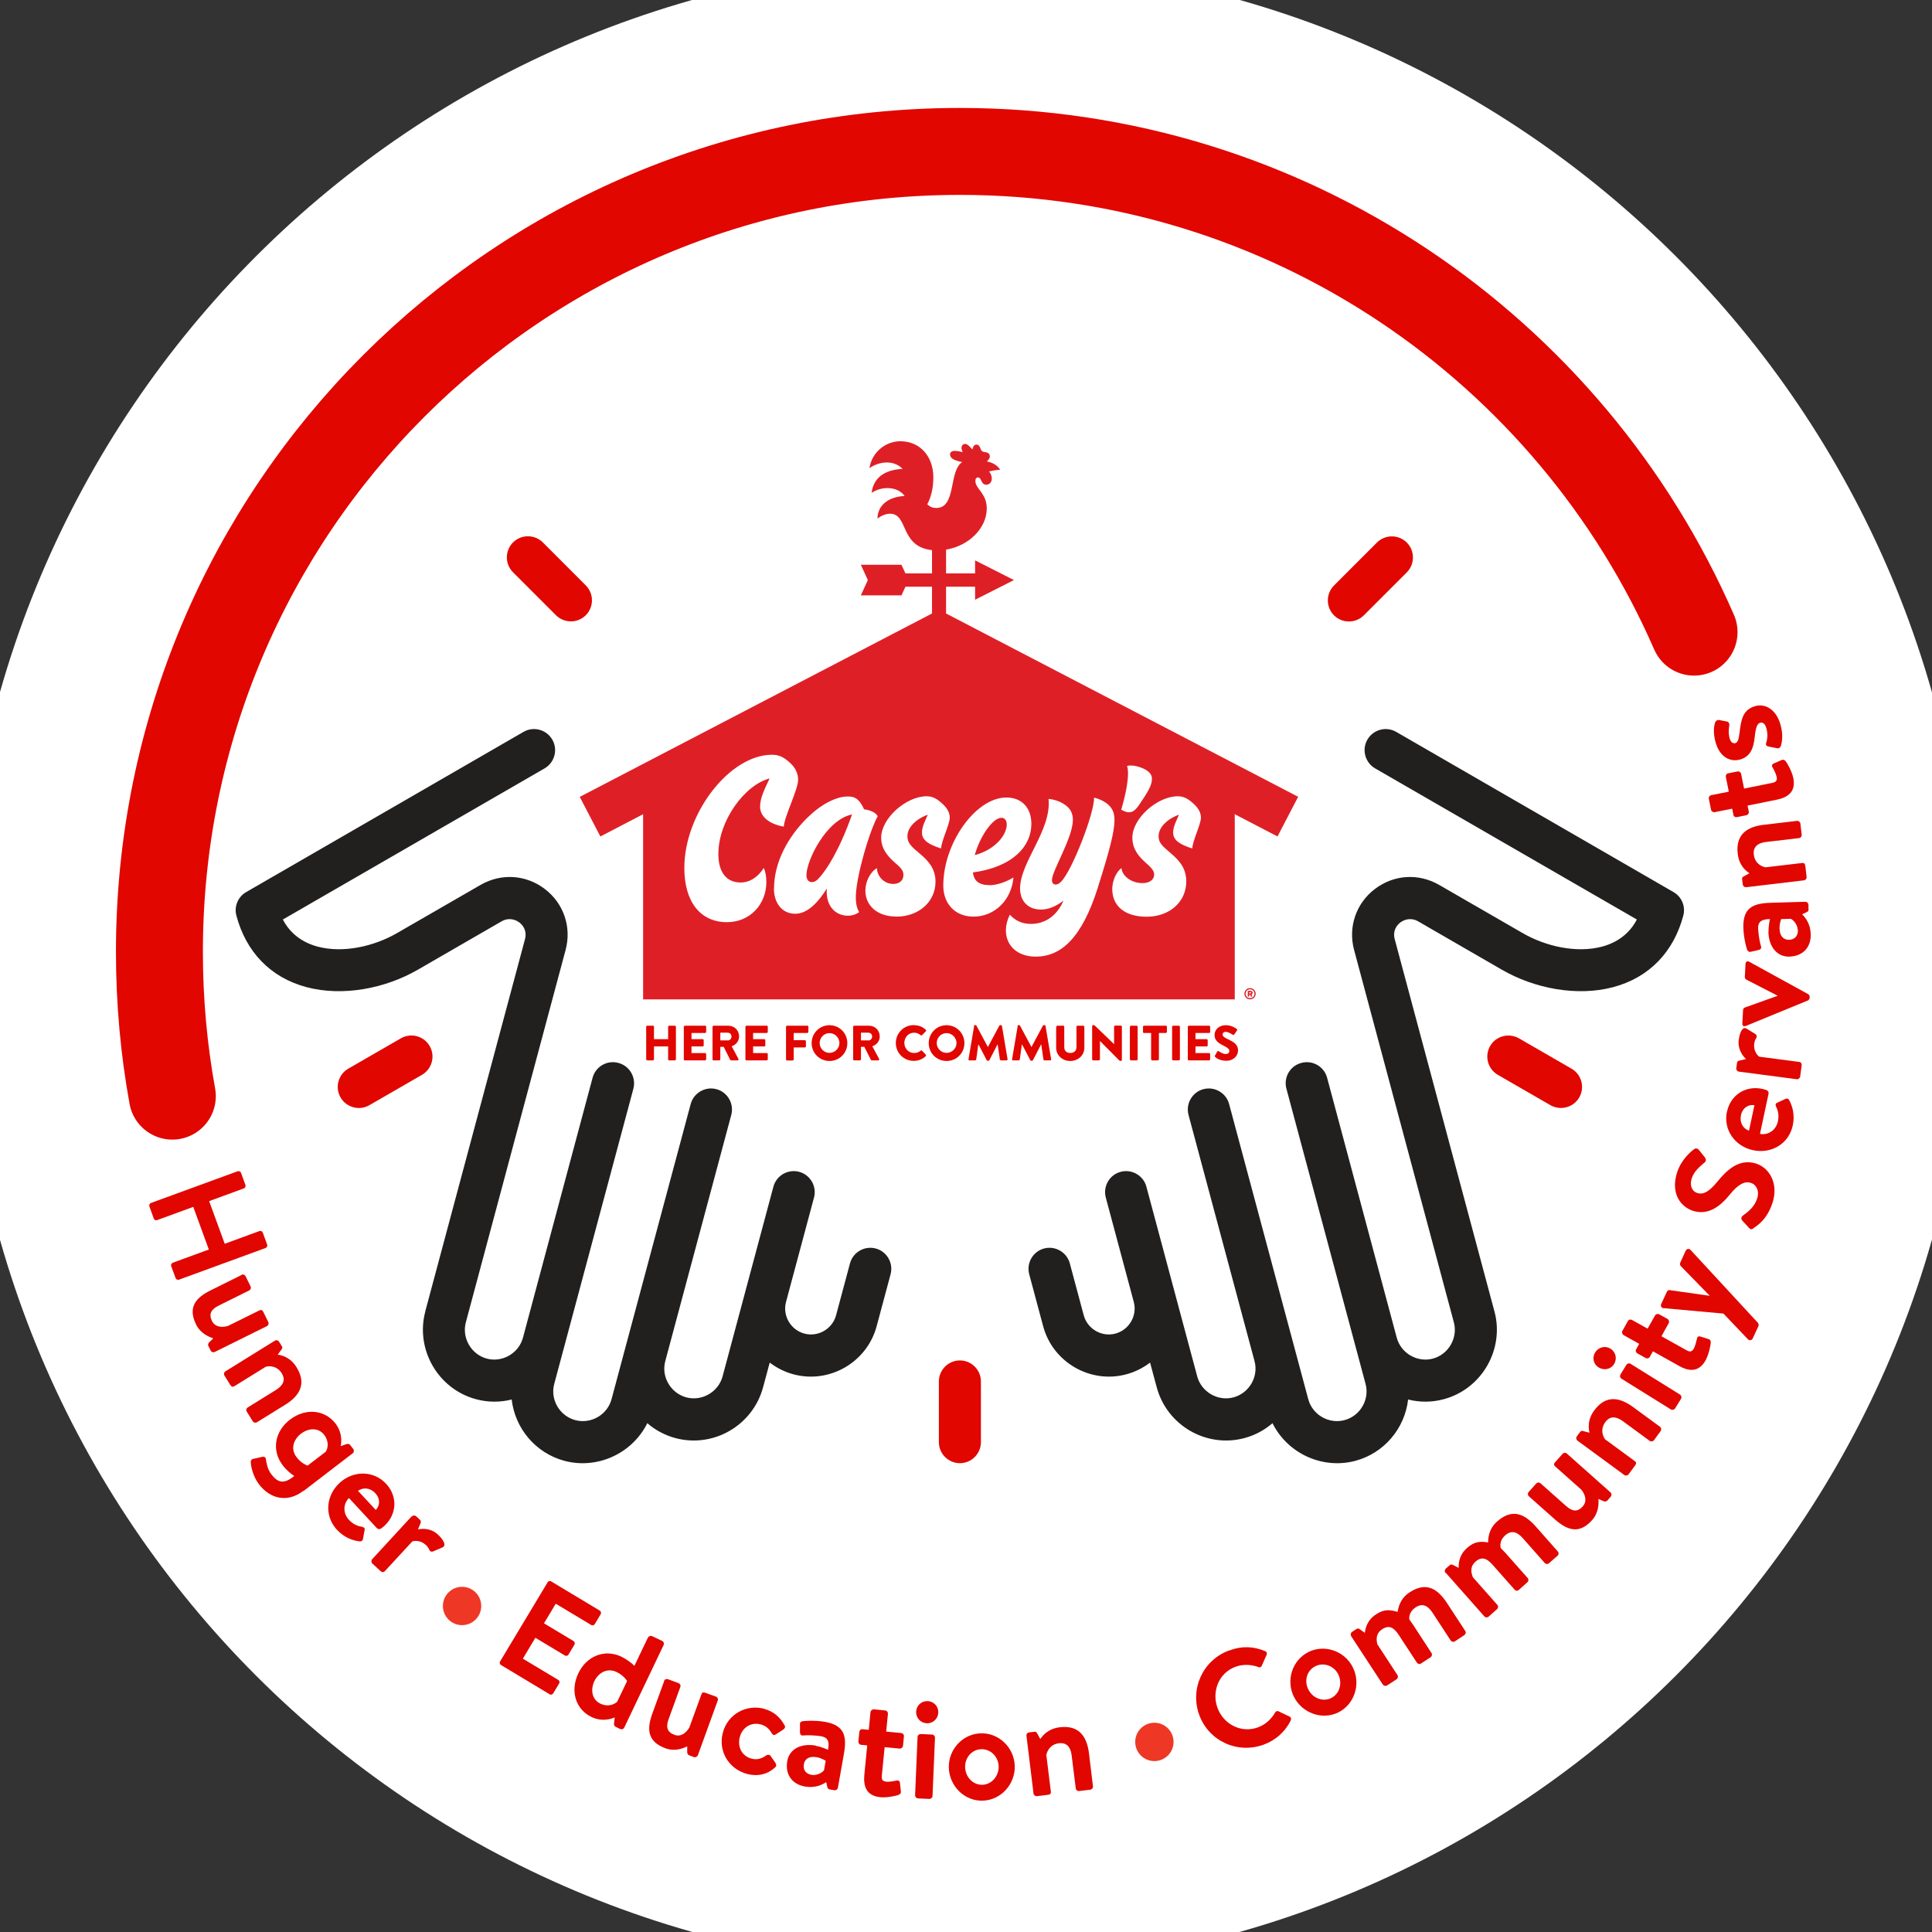 <svg width="130" height="130" viewBox="0 0 130 130" fill="none" xmlns="http://www.w3.org/2000/svg">
<rect x="0" y="0" width="130" height="130" fill="#333333" stroke="none"/>
<g clip-path="url(#clip0_18_318)">
<path d="M64.996 124.35C97.777 124.35 124.35 97.777 124.35 64.997C124.35 32.216 97.777 5.643 64.996 5.643C32.216 5.643 5.643 32.216 5.643 64.997C5.643 97.777 32.216 124.35 64.996 124.35Z" fill="white" stroke="white" stroke-width="16.38" stroke-miterlimit="10"/>
<path d="M43.48 69.08C43.48 69.08 43.508 69.018 43.543 69.018H43.943C43.977 69.018 44.005 69.046 44.005 69.08V69.922H44.957V69.08C44.957 69.08 44.984 69.018 45.019 69.018H45.419C45.419 69.018 45.481 69.046 45.481 69.08V71.288C45.481 71.288 45.453 71.35 45.419 71.35H45.019C44.984 71.35 44.957 71.322 44.957 71.288V70.412H44.005V71.288C44.005 71.288 43.977 71.35 43.943 71.35H43.543C43.543 71.35 43.48 71.322 43.48 71.288V69.08Z" fill="#E10600"/>
<path d="M46.012 69.08C46.012 69.08 46.04 69.018 46.074 69.018H47.454C47.489 69.018 47.516 69.046 47.516 69.08V69.446C47.516 69.446 47.489 69.508 47.454 69.508H46.53V69.922H47.288C47.288 69.922 47.35 69.95 47.35 69.984V70.35C47.35 70.384 47.323 70.412 47.288 70.412H46.53V70.86H47.454C47.489 70.86 47.516 70.888 47.516 70.922V71.288C47.516 71.288 47.489 71.35 47.454 71.35H46.074C46.04 71.35 46.012 71.322 46.012 71.288V69.08Z" fill="#E10600"/>
<path d="M47.944 69.08C47.944 69.08 47.971 69.018 48.006 69.018H49.006C49.427 69.018 49.73 69.343 49.73 69.736C49.73 70.046 49.544 70.287 49.234 70.405L49.689 71.253C49.71 71.295 49.689 71.35 49.634 71.35H49.192C49.192 71.35 49.144 71.336 49.137 71.322L48.696 70.439H48.468V71.288C48.468 71.288 48.44 71.35 48.406 71.35H48.006C47.971 71.35 47.944 71.322 47.944 71.288V69.08ZM48.965 70.012C49.103 70.012 49.22 69.901 49.22 69.743C49.22 69.584 49.103 69.487 48.965 69.487H48.468V70.005H48.965V70.012Z" fill="#E10600"/>
<path d="M50.158 69.08C50.158 69.08 50.186 69.018 50.22 69.018H51.6C51.634 69.018 51.662 69.046 51.662 69.08V69.446C51.662 69.446 51.634 69.508 51.6 69.508H50.675V69.922H51.434C51.434 69.922 51.496 69.95 51.496 69.984V70.35C51.496 70.384 51.469 70.412 51.434 70.412H50.675V70.86H51.6C51.634 70.86 51.662 70.888 51.662 70.922V71.288C51.662 71.288 51.634 71.35 51.6 71.35H50.22C50.186 71.35 50.158 71.322 50.158 71.288V69.08Z" fill="#E10600"/>
<path d="M52.89 69.08C52.89 69.08 52.917 69.018 52.952 69.018H54.332C54.366 69.018 54.394 69.046 54.394 69.08V69.446C54.394 69.446 54.366 69.508 54.332 69.508H53.407V69.991H54.166C54.166 69.991 54.228 70.019 54.228 70.053V70.419C54.228 70.419 54.201 70.481 54.166 70.481H53.407V71.295C53.407 71.295 53.38 71.357 53.345 71.357H52.952C52.917 71.357 52.89 71.329 52.89 71.295V69.087V69.08Z" fill="#E10600"/>
<path d="M55.815 68.984C56.484 68.984 57.015 69.522 57.015 70.191C57.015 70.86 56.484 71.391 55.815 71.391C55.146 71.391 54.614 70.86 54.614 70.191C54.614 69.522 55.146 68.984 55.815 68.984ZM55.815 70.846C56.18 70.846 56.484 70.543 56.484 70.184C56.484 69.825 56.18 69.515 55.815 69.515C55.449 69.515 55.153 69.819 55.153 70.184C55.153 70.55 55.449 70.846 55.815 70.846Z" fill="#E10600"/>
<path d="M57.408 69.08C57.408 69.08 57.436 69.018 57.47 69.018H58.471C58.892 69.018 59.195 69.343 59.195 69.736C59.195 70.046 59.009 70.287 58.698 70.405L59.154 71.253C59.174 71.295 59.154 71.35 59.098 71.35H58.657C58.657 71.35 58.609 71.336 58.602 71.322L58.16 70.439H57.933V71.288C57.933 71.288 57.905 71.35 57.87 71.35H57.47C57.436 71.35 57.408 71.322 57.408 71.288V69.08ZM58.429 70.012C58.567 70.012 58.684 69.901 58.684 69.743C58.684 69.584 58.567 69.487 58.429 69.487H57.933V70.005H58.429V70.012Z" fill="#E10600"/>
<path d="M61.492 68.984C61.823 68.984 62.072 69.087 62.299 69.294C62.327 69.322 62.327 69.363 62.299 69.391L62.037 69.66C62.037 69.66 61.975 69.68 61.954 69.66C61.816 69.543 61.665 69.487 61.506 69.487C61.127 69.487 60.851 69.805 60.851 70.177C60.851 70.55 61.133 70.853 61.506 70.853C61.692 70.853 61.83 70.798 61.954 70.695C61.975 70.674 62.023 70.674 62.037 70.695L62.299 70.971C62.299 70.971 62.32 71.04 62.299 71.06C62.072 71.281 61.782 71.384 61.485 71.384C60.816 71.384 60.278 70.853 60.278 70.184C60.278 69.515 60.816 68.977 61.485 68.977L61.492 68.984Z" fill="#E10600"/>
<path d="M63.693 68.984C64.362 68.984 64.893 69.522 64.893 70.191C64.893 70.86 64.362 71.391 63.693 71.391C63.024 71.391 62.492 70.86 62.492 70.191C62.492 69.522 63.024 68.984 63.693 68.984ZM63.693 70.846C64.058 70.846 64.362 70.543 64.362 70.184C64.362 69.825 64.058 69.515 63.693 69.515C63.327 69.515 63.031 69.819 63.031 70.184C63.031 70.55 63.327 70.846 63.693 70.846Z" fill="#E10600"/>
<path d="M65.528 69.032C65.528 69.032 65.562 68.977 65.59 68.977H65.645C65.645 68.977 65.693 68.991 65.7 69.011L66.473 70.453L67.245 69.011C67.245 69.011 67.287 68.977 67.301 68.977H67.356C67.356 68.977 67.411 68.998 67.418 69.032L67.797 71.274C67.797 71.315 67.777 71.35 67.735 71.35H67.342C67.342 71.35 67.28 71.322 67.28 71.295L67.128 70.26L66.569 71.343C66.569 71.343 66.528 71.377 66.514 71.377H66.452C66.452 71.377 66.404 71.364 66.397 71.343L65.831 70.26L65.686 71.295C65.686 71.295 65.659 71.35 65.624 71.35H65.231C65.19 71.35 65.162 71.322 65.169 71.274L65.548 69.032H65.528Z" fill="#E10600"/>
<path d="M68.46 69.032C68.46 69.032 68.494 68.977 68.522 68.977H68.577C68.577 68.977 68.625 68.991 68.632 69.011L69.405 70.453L70.177 69.011C70.177 69.011 70.219 68.977 70.232 68.977H70.288C70.288 68.977 70.343 68.998 70.35 69.032L70.729 71.274C70.729 71.315 70.708 71.35 70.667 71.35H70.274C70.274 71.35 70.212 71.322 70.212 71.295L70.06 70.26L69.501 71.343C69.501 71.343 69.46 71.377 69.446 71.377H69.384C69.384 71.377 69.336 71.364 69.329 71.343L68.763 70.26L68.618 71.295C68.618 71.295 68.591 71.35 68.556 71.35H68.163C68.121 71.35 68.094 71.322 68.101 71.274L68.48 69.032H68.46Z" fill="#E10600"/>
<path d="M71.081 69.08C71.081 69.08 71.109 69.018 71.143 69.018H71.55C71.585 69.018 71.612 69.046 71.612 69.08V70.474C71.612 70.715 71.785 70.853 72.019 70.853C72.254 70.853 72.433 70.715 72.433 70.474V69.08C72.433 69.08 72.461 69.018 72.495 69.018H72.902C72.902 69.018 72.964 69.046 72.964 69.08V70.501C72.964 71.012 72.537 71.391 72.012 71.391C71.488 71.391 71.067 71.012 71.067 70.501V69.08H71.081Z" fill="#E10600"/>
<path d="M73.488 69.039C73.488 69.039 73.516 68.977 73.55 68.977H73.599C73.599 68.977 73.654 68.998 73.682 69.025L74.965 70.26V69.073C74.965 69.073 74.992 69.011 75.027 69.011H75.427C75.427 69.011 75.489 69.039 75.489 69.073V71.322C75.489 71.364 75.461 71.384 75.427 71.384H75.392C75.392 71.384 75.337 71.377 75.31 71.35L74.013 70.046V71.288C74.013 71.288 73.985 71.35 73.951 71.35H73.55C73.55 71.35 73.488 71.322 73.488 71.288V69.039Z" fill="#E10600"/>
<path d="M76.027 69.08C76.027 69.08 76.055 69.018 76.089 69.018H76.489C76.489 69.018 76.551 69.046 76.551 69.08V71.288C76.551 71.288 76.524 71.35 76.489 71.35H76.089C76.089 71.35 76.027 71.322 76.027 71.288V69.08Z" fill="#E10600"/>
<path d="M77.448 69.508H76.972C76.938 69.508 76.91 69.48 76.91 69.446V69.08C76.91 69.08 76.938 69.018 76.972 69.018H78.455C78.49 69.018 78.517 69.046 78.517 69.08V69.446C78.517 69.446 78.49 69.508 78.455 69.508H77.979V71.288C77.979 71.288 77.952 71.35 77.917 71.35H77.517C77.517 71.35 77.455 71.322 77.455 71.288V69.508H77.448Z" fill="#E10600"/>
<path d="M78.869 69.08C78.869 69.08 78.897 69.018 78.931 69.018H79.331C79.331 69.018 79.393 69.046 79.393 69.08V71.288C79.393 71.288 79.366 71.35 79.331 71.35H78.931C78.931 71.35 78.869 71.322 78.869 71.288V69.08Z" fill="#E10600"/>
<path d="M79.925 69.08C79.925 69.08 79.952 69.018 79.987 69.018H81.366C81.401 69.018 81.428 69.046 81.428 69.08V69.446C81.428 69.446 81.401 69.508 81.366 69.508H80.442V69.922H81.201C81.201 69.922 81.263 69.95 81.263 69.984V70.35C81.263 70.384 81.235 70.412 81.201 70.412H80.442V70.86H81.366C81.401 70.86 81.428 70.888 81.428 70.922V71.288C81.428 71.288 81.401 71.35 81.366 71.35H79.987C79.952 71.35 79.925 71.322 79.925 71.288V69.08Z" fill="#E10600"/>
<path d="M81.766 71.129C81.766 71.129 81.732 71.074 81.753 71.026L81.904 70.757C81.932 70.715 81.987 70.715 82.015 70.736C82.111 70.798 82.277 70.922 82.491 70.922C82.622 70.922 82.719 70.839 82.719 70.722C82.719 70.584 82.594 70.495 82.374 70.384C82.049 70.225 81.725 70.046 81.725 69.646C81.725 69.315 81.98 68.984 82.498 68.984C82.843 68.984 83.112 69.163 83.215 69.232C83.257 69.253 83.25 69.315 83.236 69.336L83.063 69.591C83.043 69.625 82.981 69.653 82.918 69.612C82.843 69.556 82.643 69.432 82.47 69.432C82.332 69.432 82.263 69.522 82.263 69.618C82.263 69.729 82.394 69.819 82.629 69.929C82.925 70.074 83.305 70.232 83.305 70.688C83.305 71.033 83.008 71.377 82.518 71.377C82.084 71.377 81.842 71.198 81.766 71.122V71.129Z" fill="#E10600"/>
<path d="M87.347 53.621L85.961 56.284L83.084 54.787V67.245H43.274V54.787L40.397 56.284L39.01 53.621L62.713 41.28V39.479H60.926L60.657 40.059H57.926L58.395 39.031L57.926 38.003H60.657L60.926 38.583H62.713V37.017C60.533 36.789 61.133 34.568 59.892 34.568C59.63 34.568 59.354 34.671 59.043 34.885C59.057 34.002 59.768 33.429 60.871 33.374C60.444 32.767 59.423 32.657 58.65 33.16C58.767 32.167 59.505 31.608 60.733 31.553C60.216 31.001 59.285 30.967 58.505 31.498C58.65 30.47 59.554 29.691 60.582 29.691C61.892 29.691 62.803 30.691 62.803 32.126C62.803 32.802 62.658 33.45 62.396 33.926C62.575 34.112 62.755 34.181 62.996 34.181C64.369 34.181 63.817 31.719 64.741 31.091C64.086 30.967 63.927 30.781 63.927 30.574C63.927 30.429 64.052 30.332 64.245 30.339C64.383 30.346 64.5 30.353 64.776 30.422C64.707 30.263 64.679 30.146 64.707 30.049C64.741 29.932 64.852 29.856 64.969 29.87C65.086 29.891 65.197 29.98 65.431 30.242C65.486 30.001 65.569 29.918 65.707 29.918C65.983 29.918 65.935 30.291 66.114 30.381C66.273 30.449 66.604 30.394 66.604 30.718C66.604 30.829 66.535 30.925 66.404 31.05C66.783 31.112 67.135 31.332 67.301 31.602C67.032 31.629 66.783 31.664 66.549 31.726C66.659 31.836 66.735 32.022 66.735 32.202C66.735 32.45 66.576 32.615 66.362 32.615C65.99 32.615 66.066 32.126 65.804 32.126C65.693 32.126 65.631 32.215 65.631 32.367C65.631 32.892 66.397 33.188 66.397 34.209C66.397 35.554 65.169 36.741 63.658 36.982V38.583H65.611V37.706L68.225 39.031L65.611 40.355V39.479H63.658V41.28L87.361 53.621H87.347Z" fill="#DF1F26"/>
<path d="M77.959 56.263C77.959 55.67 78.538 55.111 79.331 54.815C79.194 55.16 78.938 55.594 78.938 56.015C78.938 56.236 79.014 56.422 79.2 56.594C79.4 56.781 79.856 56.987 80.228 57.091C80.242 56.574 80.808 55.47 80.808 55.015C80.808 54.69 80.635 54.359 80.276 54.049C79.918 53.725 79.635 53.58 79.249 53.58C77.862 53.58 76.193 55.077 76.193 56.36C76.193 57.174 76.676 57.67 77.069 58.029C77.4 58.326 77.662 58.56 77.662 58.843C77.662 59.188 77.352 59.423 76.882 59.423C76.131 59.423 75.51 58.954 75.462 58.409C75.117 58.657 74.841 59.264 74.841 59.816C74.841 60.989 75.717 61.685 77.152 61.685C78.697 61.685 79.821 60.685 79.821 59.312C79.821 58.395 79.325 57.877 78.773 57.408C78.228 56.939 77.959 56.725 77.959 56.27V56.263ZM75.834 51.538C75.903 51.703 75.965 52.159 75.772 53.173C75.717 53.483 75.544 54.159 75.448 54.483C75.937 54.766 76.262 54.725 76.62 54.201C77.262 53.255 77.51 52.842 77.51 52.407C77.51 52.186 77.414 51.986 77.076 51.786C76.745 51.6 76.186 51.441 75.841 51.538H75.834ZM73.882 59.678C74.647 57.277 74.992 55.953 74.992 55.187C74.992 54.718 74.868 54.435 74.62 54.187C74.371 53.952 74.04 53.78 73.62 53.669C73.633 54.746 72.136 58.581 71.405 59.319C71.267 59.457 71.157 59.519 71.033 59.519C70.874 59.519 70.784 59.409 70.784 59.209C70.798 58.567 72.192 56.367 72.192 55.166C72.192 54.794 72.067 54.511 71.833 54.29C71.454 53.945 70.936 53.787 70.557 53.759C70.757 55.884 68.639 58.002 68.639 59.781C68.639 60.657 69.198 61.202 70.046 61.202C70.515 61.202 71.012 61.016 71.557 60.609C71.06 61.734 70.219 62.168 69.37 62.168C68.763 62.168 68.322 61.947 67.949 61.547C67.246 62.968 67.984 64.369 69.694 64.369C71.405 64.369 72.812 63.106 73.889 59.671L73.882 59.678ZM67.383 55.028C67.618 55.028 67.742 55.215 67.742 55.484C67.742 56.139 67.025 57.153 65.59 57.539C65.914 56.325 66.79 55.028 67.383 55.028ZM65.507 61.678C66.914 61.678 68.066 60.568 68.191 59.043C67.722 59.34 67.066 59.561 66.618 59.561C65.886 59.561 65.542 59.298 65.466 58.705C68.177 58.333 69.398 56.925 69.398 55.442C69.398 54.352 68.756 53.663 67.715 53.663C65.659 53.663 63.472 56.718 63.472 59.588C63.472 60.837 64.286 61.678 65.514 61.678H65.507ZM60.313 61.678C61.823 61.678 62.948 60.678 62.948 59.326C62.948 58.422 62.43 57.891 61.885 57.436C61.327 56.967 61.058 56.732 61.058 56.263C61.058 55.67 61.637 55.111 62.43 54.815C62.292 55.16 62.037 55.594 62.037 56.015C62.037 56.236 62.113 56.422 62.299 56.594C62.499 56.781 62.955 56.987 63.327 57.091C63.341 56.574 63.907 55.47 63.907 55.015C63.907 54.69 63.734 54.359 63.376 54.049C63.017 53.725 62.734 53.58 62.348 53.58C60.961 53.58 59.292 55.077 59.292 56.36C59.292 57.112 59.726 57.615 60.23 58.057C60.547 58.333 60.795 58.547 60.789 58.871C60.789 59.23 60.54 59.478 60.099 59.478C59.478 59.478 59.009 58.947 59.009 58.416C58.574 58.65 58.229 59.305 58.229 59.926C58.229 60.906 58.995 61.672 60.306 61.672L60.313 61.678ZM54.263 58.885C54.263 57.919 55.587 55.16 57.333 54.801C56.491 57.188 55.601 58.588 55.042 59.154C54.884 59.312 54.759 59.354 54.621 59.354C54.401 59.354 54.263 59.167 54.263 58.885ZM52.076 59.788C52.076 60.74 52.607 61.485 53.511 61.485C54.201 61.485 54.918 60.94 55.636 59.788C55.539 60.899 56.167 61.616 57.057 61.616C57.339 61.616 57.636 61.52 57.809 61.368C57.56 60.961 57.498 60.34 57.733 59.119C57.995 57.733 58.609 55.732 59.057 54.925C58.947 54.663 58.512 54.504 58.14 54.456C58.091 54.332 58.029 54.208 57.919 54.049C57.684 53.718 57.464 53.593 57.063 53.593C56.208 53.593 55.173 54.173 54.27 55.077C53.035 56.312 52.083 58.008 52.083 59.788H52.076ZM49.834 59.381C48.896 59.381 48.337 58.712 48.337 57.464C48.337 55.249 50.082 52.828 51.786 52.379C51.428 53.145 51.145 53.69 51.145 54.283C51.145 55.001 51.848 55.47 52.738 55.622C52.786 54.918 53.704 53.124 53.704 52.469C53.704 52.062 53.518 51.641 53.159 51.331C52.738 50.938 52.407 50.786 51.945 50.786C49.103 50.786 46.047 54.718 46.047 58.402C46.047 60.678 47.123 62.051 48.916 62.051C50.475 62.051 51.566 60.837 51.566 59.354C51.566 58.961 51.503 58.636 51.393 58.402C51 59.023 50.455 59.381 49.834 59.381Z" fill="white"/>
<path d="M84.14 66.845C84.14 66.845 84.181 66.825 84.181 66.804C84.181 66.783 84.16 66.763 84.14 66.763H84.057V66.852H84.14V66.845ZM83.967 66.694C83.967 66.694 83.974 66.673 83.988 66.673H84.153C84.222 66.673 84.284 66.721 84.284 66.804C84.284 66.873 84.243 66.907 84.209 66.921L84.257 67.031C84.257 67.031 84.257 67.059 84.236 67.059H84.181C84.181 67.059 84.167 67.052 84.16 67.045L84.112 66.928H84.057V67.038C84.057 67.038 84.05 67.059 84.036 67.059H83.981C83.981 67.059 83.96 67.052 83.96 67.038V66.694H83.967ZM84.112 67.163C84.278 67.163 84.409 67.031 84.409 66.866C84.409 66.7 84.278 66.569 84.112 66.569C83.946 66.569 83.815 66.7 83.815 66.866C83.815 67.031 83.946 67.163 84.112 67.163ZM84.112 66.487C84.319 66.487 84.491 66.659 84.491 66.866C84.491 67.073 84.319 67.245 84.112 67.245C83.905 67.245 83.733 67.073 83.733 66.866C83.733 66.659 83.905 66.487 84.112 66.487Z" fill="#DF1F26"/>
<path fill-rule="evenodd" clip-rule="evenodd" d="M63.175 92.956C63.175 92.176 63.81 91.541 64.59 91.541C65.369 91.541 66.004 92.176 66.004 92.956V97.04C66.004 97.819 65.369 98.454 64.59 98.454C63.81 98.454 63.175 97.819 63.175 97.04V92.956Z" fill="#E10600"/>
<path fill-rule="evenodd" clip-rule="evenodd" d="M100.785 72.323C100.109 71.929 99.875 71.067 100.268 70.384C100.661 69.708 101.524 69.481 102.206 69.867L105.745 71.909C106.421 72.302 106.656 73.164 106.263 73.847C105.87 74.523 105.007 74.751 104.324 74.365L100.785 72.323Z" fill="#E10600"/>
<path fill-rule="evenodd" clip-rule="evenodd" d="M91.769 41.404C91.217 41.956 90.314 41.956 89.762 41.404C89.21 40.852 89.21 39.949 89.762 39.397L92.652 36.506C93.204 35.954 94.108 35.954 94.659 36.506C95.211 37.058 95.211 37.962 94.659 38.514L91.769 41.404Z" fill="#E10600"/>
<path fill-rule="evenodd" clip-rule="evenodd" d="M39.417 39.39C39.969 39.942 39.969 40.845 39.417 41.397C38.865 41.949 37.962 41.949 37.41 41.397L34.52 38.507C33.968 37.955 33.968 37.051 34.52 36.499C35.071 35.947 35.975 35.947 36.527 36.499L39.417 39.39Z" fill="#E10600"/>
<path fill-rule="evenodd" clip-rule="evenodd" d="M26.973 69.867C27.649 69.474 28.518 69.708 28.911 70.384C29.304 71.06 29.07 71.929 28.394 72.323L24.855 74.365C24.179 74.758 23.31 74.523 22.916 73.847C22.523 73.171 22.758 72.302 23.434 71.909L26.973 69.867Z" fill="#E10600"/>
<path fill-rule="evenodd" clip-rule="evenodd" d="M100.558 88.244L93.846 63.189C93.728 62.755 93.873 62.341 94.225 62.072C94.57 61.809 95.032 61.768 95.412 61.989L101.061 65.252C103.234 66.507 106.09 67.073 108.546 66.424C111.002 65.769 112.623 64.024 113.264 61.616C113.437 60.982 113.147 60.333 112.602 60.023L93.949 49.248C93.273 48.854 92.404 49.089 92.011 49.765C91.617 50.441 91.852 51.31 92.528 51.703L110.14 61.872C109.65 62.817 108.829 63.417 107.808 63.693C106.083 64.155 104.007 63.679 102.475 62.796C101.999 62.52 96.832 59.54 96.819 59.533C95.425 58.74 93.77 58.857 92.507 59.823C91.245 60.788 90.7 62.375 91.114 63.92L97.826 88.975C98.109 90.024 97.467 91.135 96.419 91.417C95.37 91.7 94.266 91.059 93.984 90.01L89.299 72.523C89.099 71.764 88.32 71.315 87.561 71.522C86.802 71.722 86.354 72.502 86.561 73.261C88.334 79.883 90.114 86.506 91.886 93.121C92.169 94.17 91.528 95.273 90.472 95.556C89.417 95.839 88.313 95.204 88.03 94.149L82.705 74.289C82.505 73.537 81.725 73.088 80.973 73.288C80.221 73.488 79.773 74.268 79.973 75.02L84.415 91.59C84.698 92.638 84.05 93.742 83.001 94.025C81.953 94.308 80.842 93.666 80.559 92.618L77.138 79.849C76.938 79.097 76.158 78.648 75.406 78.849C74.654 79.049 74.206 79.828 74.406 80.58L76.289 87.603C76.537 88.527 75.979 89.486 75.054 89.734C74.137 89.983 73.171 89.424 72.923 88.506L71.985 85.009C71.784 84.257 71.005 83.808 70.253 84.008C69.501 84.209 69.053 84.988 69.253 85.74L70.191 89.237C70.839 91.666 73.364 93.128 75.793 92.473C76.386 92.314 76.924 92.038 77.386 91.686L77.834 93.349C78.524 95.915 81.173 97.453 83.739 96.764C84.457 96.57 85.098 96.219 85.623 95.763C86.637 97.805 88.989 98.888 91.204 98.295C93.128 97.778 94.522 96.129 94.749 94.17C95.515 94.363 96.336 94.37 97.15 94.149C99.702 93.466 101.247 90.796 100.558 88.237V88.244ZM28.614 88.244L35.327 63.189C35.444 62.755 35.299 62.341 34.947 62.072C34.602 61.809 34.14 61.768 33.761 61.989L28.111 65.252C25.938 66.507 23.082 67.073 20.626 66.424C18.17 65.769 16.549 64.024 15.908 61.616C15.735 60.982 16.025 60.333 16.57 60.023L35.223 49.248C35.899 48.854 36.768 49.089 37.161 49.765C37.555 50.441 37.32 51.31 36.644 51.703L19.033 61.872C19.522 62.817 20.343 63.417 21.364 63.693C23.089 64.155 25.165 63.679 26.697 62.796C27.173 62.52 32.34 59.54 32.353 59.533C33.747 58.74 35.402 58.857 36.665 59.823C37.927 60.788 38.472 62.375 38.058 63.92L31.346 88.975C31.063 90.024 31.705 91.135 32.754 91.417C33.802 91.7 34.906 91.059 35.189 90.01L39.873 72.523C40.073 71.764 40.852 71.315 41.611 71.522C42.37 71.722 42.818 72.502 42.618 73.261C40.845 79.883 39.066 86.506 37.293 93.121C37.01 94.17 37.651 95.273 38.707 95.556C39.762 95.839 40.866 95.204 41.149 94.149L46.474 74.289C46.674 73.537 47.454 73.088 48.206 73.288C48.958 73.488 49.406 74.268 49.206 75.02L44.764 91.59C44.481 92.638 45.129 93.742 46.178 94.025C47.226 94.308 48.337 93.666 48.62 92.618L52.041 79.849C52.241 79.097 53.021 78.648 53.773 78.849C54.525 79.049 54.973 79.828 54.773 80.58L52.89 87.603C52.642 88.527 53.2 89.486 54.125 89.734C55.042 89.983 56.008 89.424 56.256 88.506L57.194 85.009C57.395 84.257 58.174 83.808 58.926 84.008C59.678 84.209 60.126 84.988 59.926 85.74L58.988 89.237C58.34 91.666 55.815 93.128 53.386 92.473C52.793 92.314 52.255 92.038 51.793 91.686L51.345 93.349C50.655 95.915 48.006 97.453 45.44 96.764C44.722 96.57 44.081 96.219 43.556 95.763C42.542 97.805 40.19 98.888 37.975 98.295C36.051 97.778 34.657 96.129 34.43 94.17C33.664 94.363 32.843 94.37 32.029 94.149C29.477 93.466 27.931 90.796 28.621 88.237L28.614 88.244Z" fill="#221F1F"/>
<path d="M31.091 109.353C31.803 109.353 32.381 108.776 32.381 108.063C32.381 107.351 31.803 106.773 31.091 106.773C30.379 106.773 29.801 107.351 29.801 108.063C29.801 108.776 30.379 109.353 31.091 109.353Z" fill="#EE3825"/>
<path d="M15.991 78.814C16.08 78.779 16.184 78.835 16.218 78.918L16.515 79.738C16.549 79.835 16.494 79.932 16.404 79.966L14.073 80.822L15.121 83.691L17.453 82.836C17.543 82.801 17.646 82.843 17.681 82.939L17.977 83.746C18.012 83.836 17.956 83.939 17.874 83.974L12.045 86.106C11.955 86.14 11.845 86.085 11.817 86.002L11.52 85.195C11.486 85.099 11.541 85.002 11.624 84.967L14.052 84.078L13.004 81.208L10.575 82.098C10.486 82.132 10.382 82.091 10.348 81.994L10.051 81.173C10.017 81.084 10.072 80.98 10.154 80.946L15.984 78.814H15.991Z" fill="#E10600"/>
<path d="M16.246 85.781C16.356 85.726 16.473 85.775 16.522 85.871L16.86 86.554C16.908 86.657 16.873 86.775 16.77 86.83L14.714 87.851C14.204 88.106 14.031 88.41 14.266 88.892C14.48 89.32 14.963 89.327 15.328 89.224L17.439 88.182C17.591 88.106 17.646 88.141 17.729 88.299L18.053 88.955C18.101 89.058 18.067 89.175 17.963 89.231L14.452 90.969C14.349 91.017 14.224 90.976 14.176 90.879L14.024 90.576C13.976 90.486 14.011 90.383 14.08 90.32L14.355 90.052C14.045 89.955 13.493 89.727 13.197 89.127C12.603 87.927 13.217 87.292 14.204 86.809L16.259 85.788L16.246 85.781Z" fill="#E10600"/>
<path d="M18.495 90.21C18.598 90.148 18.722 90.189 18.777 90.279L18.964 90.583C19.019 90.672 19.005 90.734 18.943 90.803L18.688 91.148C18.922 91.19 19.516 91.293 19.957 92.004C20.681 93.177 20.081 93.97 19.191 94.522L17.287 95.701C17.191 95.763 17.06 95.722 17.005 95.632L16.605 94.984C16.542 94.887 16.577 94.756 16.674 94.701L18.577 93.521C19.053 93.225 19.233 92.852 18.957 92.404C18.66 91.928 18.198 91.893 17.888 91.962L15.784 93.266C15.646 93.349 15.577 93.321 15.466 93.142L15.101 92.556C15.045 92.466 15.073 92.328 15.17 92.273L18.495 90.21Z" fill="#E10600"/>
<path d="M20.412 100.316C19.302 101.165 18.15 100.82 17.432 99.882C16.998 99.316 16.873 98.612 16.873 98.35C16.873 98.26 16.949 98.171 17.039 98.164L17.694 98.019C17.784 97.998 17.881 98.074 17.894 98.185C17.915 98.371 17.984 98.847 18.26 99.206C18.667 99.737 19.06 99.882 19.702 99.392L19.798 99.316C19.619 99.206 19.288 98.943 19.026 98.599C18.239 97.571 18.508 96.288 19.515 95.522C20.557 94.722 21.861 94.853 22.578 95.791C23.137 96.522 22.923 97.308 22.923 97.308L23.268 97.184C23.386 97.143 23.496 97.143 23.558 97.226L23.772 97.502C23.841 97.591 23.82 97.722 23.73 97.791L20.419 100.33L20.412 100.316ZM21.923 97.681C22.061 97.46 22.158 97.005 21.82 96.557C21.413 96.019 20.73 96.101 20.247 96.474C19.764 96.846 19.522 97.488 19.957 98.053C20.288 98.488 20.695 98.619 20.695 98.619L21.923 97.681Z" fill="#E10600"/>
<path d="M25.986 99.847C26.752 100.675 26.724 101.868 25.869 102.669C25.821 102.71 25.703 102.807 25.648 102.848C25.558 102.917 25.427 102.896 25.365 102.834L23.482 100.799C23.096 101.172 23.054 101.813 23.482 102.269C23.779 102.586 24.096 102.696 24.344 102.731C24.476 102.751 24.558 102.827 24.538 102.938L24.427 103.538C24.413 103.648 24.344 103.724 24.206 103.717C23.717 103.662 23.158 103.455 22.675 102.938C21.799 101.993 21.937 100.627 22.848 99.785C23.737 98.957 25.117 98.909 25.986 99.847ZM25.283 101.606C25.579 101.303 25.593 100.834 25.262 100.482C24.903 100.096 24.441 100.068 24.089 100.316L25.283 101.599V101.606Z" fill="#E10600"/>
<path d="M27.711 102.041C27.794 101.951 27.925 101.958 28.001 102.027L28.256 102.262C28.332 102.331 28.332 102.4 28.297 102.489L28.125 102.91C28.38 102.855 28.973 102.8 29.463 103.255C29.843 103.607 30.056 103.993 29.78 104.117L29.139 104.393C29.035 104.435 28.932 104.393 28.89 104.29C28.849 104.186 28.794 104.09 28.649 103.952C28.304 103.634 27.897 103.662 27.738 103.724L25.904 105.711C25.793 105.828 25.69 105.794 25.586 105.697L25.055 105.207C24.979 105.138 24.965 105 25.041 104.918L27.697 102.034L27.711 102.041Z" fill="#E10600"/>
<path d="M36.844 106.47C36.893 106.387 37.003 106.352 37.086 106.408L40.356 108.374C40.445 108.429 40.466 108.539 40.418 108.615L40.025 109.277C39.976 109.36 39.866 109.395 39.776 109.339L37.396 107.911L36.603 109.229L38.59 110.422C38.672 110.471 38.7 110.588 38.652 110.664L38.252 111.333C38.196 111.423 38.086 111.443 38.01 111.395L36.023 110.202L35.182 111.609L37.562 113.037C37.651 113.092 37.672 113.202 37.624 113.278L37.224 113.941C37.175 114.023 37.065 114.058 36.982 114.003L33.712 112.037C33.623 111.981 33.602 111.871 33.65 111.795L36.844 106.477V106.47Z" fill="#E10600"/>
<path d="M41.825 111.485C42.211 111.671 42.542 111.94 42.687 112.092L43.598 110.188C43.646 110.098 43.777 110.043 43.874 110.091L44.557 110.415C44.66 110.464 44.702 110.595 44.653 110.691L42.004 116.245C41.956 116.348 41.832 116.389 41.728 116.341L41.418 116.189C41.328 116.148 41.301 116.038 41.321 115.913L41.363 115.562C41.363 115.562 40.632 115.934 39.804 115.534C38.734 115.024 38.348 113.782 38.914 112.595C39.459 111.45 40.659 110.926 41.825 111.478V111.485ZM42.197 113.113C42.197 113.113 41.984 112.74 41.487 112.506C40.845 112.202 40.266 112.568 39.997 113.113C39.735 113.665 39.797 114.348 40.404 114.637C40.914 114.879 41.335 114.686 41.528 114.506L42.197 113.113Z" fill="#E10600"/>
<path d="M44.681 113.113C44.722 112.995 44.84 112.954 44.943 112.989L45.654 113.251C45.757 113.292 45.819 113.402 45.778 113.513L44.991 115.672C44.798 116.21 44.881 116.548 45.385 116.734C45.833 116.9 46.192 116.569 46.385 116.238L47.192 114.023C47.247 113.865 47.316 113.851 47.482 113.913L48.171 114.161C48.275 114.196 48.337 114.313 48.296 114.423L46.957 118.107C46.916 118.211 46.799 118.266 46.695 118.231L46.378 118.114C46.281 118.08 46.24 117.983 46.24 117.893V117.507C45.957 117.652 45.398 117.866 44.777 117.638C43.515 117.176 43.529 116.293 43.908 115.265L44.695 113.106L44.681 113.113Z" fill="#E10600"/>
<path d="M51.428 114.989C52.083 115.162 52.511 115.576 52.8 116.107C52.869 116.224 52.793 116.327 52.676 116.396L52.186 116.714C52.069 116.79 51.979 116.714 51.924 116.617C51.779 116.376 51.579 116.134 51.186 116.031C50.531 115.858 49.944 116.245 49.779 116.886C49.606 117.542 49.917 118.162 50.565 118.335C51.027 118.459 51.338 118.266 51.579 118.107C51.662 118.052 51.793 118.066 51.848 118.149L52.166 118.604C52.242 118.721 52.262 118.832 52.159 118.921C51.662 119.383 51.007 119.556 50.269 119.363C49.048 119.038 48.303 117.845 48.641 116.583C48.965 115.348 50.2 114.658 51.441 114.982L51.428 114.989Z" fill="#E10600"/>
<path d="M54.911 117.479C55.346 117.555 55.711 117.742 55.711 117.742C55.829 117.197 55.711 116.914 55.263 116.831C54.877 116.762 54.297 116.748 54.035 116.776C53.89 116.797 53.821 116.679 53.828 116.548V116.051C53.814 115.886 53.904 115.831 54.008 115.817C54.104 115.796 54.815 115.741 55.504 115.858C56.836 116.093 56.988 116.831 56.788 117.997L56.38 120.294C56.36 120.404 56.249 120.48 56.139 120.46L55.822 120.404C55.746 120.391 55.698 120.356 55.663 120.225L55.594 119.915C55.304 120.108 54.828 120.328 54.159 120.211C53.311 120.059 52.814 119.411 52.973 118.5C53.104 117.742 53.828 117.272 54.904 117.459L54.911 117.479ZM54.601 119.425C54.98 119.494 55.367 119.252 55.449 119.107L55.56 118.48C55.56 118.48 55.297 118.3 54.953 118.238C54.463 118.155 54.152 118.335 54.09 118.714C54.028 119.073 54.208 119.356 54.601 119.425Z" fill="#E10600"/>
<path d="M58.353 117.445L57.933 117.404C57.822 117.39 57.746 117.279 57.76 117.176L57.822 116.541C57.836 116.417 57.926 116.341 58.036 116.355L58.457 116.396L58.574 115.203C58.588 115.093 58.698 115.01 58.802 115.017L59.568 115.093C59.678 115.106 59.754 115.203 59.747 115.32L59.63 116.514L60.637 116.61C60.747 116.624 60.837 116.714 60.823 116.838L60.761 117.473C60.747 117.576 60.644 117.666 60.533 117.659L59.526 117.562L59.333 119.501C59.305 119.79 59.437 119.866 59.65 119.887C59.837 119.908 60.202 119.839 60.319 119.811C60.444 119.777 60.54 119.846 60.554 119.949L60.616 120.529C60.637 120.646 60.582 120.722 60.471 120.77C60.313 120.839 59.678 120.977 59.23 120.929C58.271 120.832 58.091 120.17 58.16 119.418L58.353 117.438V117.445Z" fill="#E10600"/>
<path d="M61.74 116.879C61.74 116.755 61.851 116.679 61.954 116.679L62.713 116.714C62.817 116.714 62.913 116.803 62.913 116.928L62.748 120.846C62.748 120.956 62.637 121.046 62.534 121.046L61.775 121.011C61.672 121.011 61.575 120.908 61.575 120.798L61.74 116.879ZM61.644 115.175C61.665 114.761 61.996 114.451 62.417 114.465C62.837 114.479 63.155 114.824 63.134 115.237C63.12 115.651 62.775 115.976 62.355 115.955C61.934 115.934 61.63 115.589 61.644 115.175Z" fill="#E10600"/>
<path d="M65.997 116.631C67.225 116.596 68.246 117.604 68.28 118.825C68.315 120.059 67.349 121.129 66.121 121.163C64.9 121.198 63.879 120.184 63.844 118.942C63.81 117.721 64.776 116.665 65.997 116.631ZM66.093 120.094C66.721 120.08 67.211 119.521 67.197 118.852C67.176 118.197 66.659 117.686 66.031 117.7C65.404 117.714 64.921 118.259 64.941 118.914C64.962 119.583 65.472 120.108 66.1 120.094H66.093Z" fill="#E10600"/>
<path d="M69.067 116.797C69.053 116.672 69.142 116.576 69.246 116.569L69.598 116.527C69.701 116.514 69.749 116.555 69.791 116.638L69.998 117.017C70.136 116.824 70.481 116.327 71.309 116.224C72.674 116.058 73.144 116.934 73.275 117.976L73.544 120.197C73.557 120.308 73.468 120.411 73.364 120.425L72.612 120.515C72.502 120.529 72.398 120.446 72.385 120.335L72.109 118.114C72.04 117.555 71.778 117.238 71.253 117.3C70.695 117.369 70.474 117.776 70.405 118.086L70.708 120.542C70.729 120.701 70.667 120.756 70.46 120.777L69.77 120.86C69.667 120.873 69.556 120.791 69.543 120.68L69.067 116.79V116.797Z" fill="#E10600"/>
<path d="M82.698 111.064C83.588 110.733 84.333 110.781 85.126 111.098C85.23 111.14 85.271 111.243 85.23 111.34L84.898 112.092C84.864 112.188 84.774 112.216 84.678 112.175C84.188 111.988 83.622 111.975 83.132 112.154C82.008 112.568 81.518 113.823 81.925 114.927C82.332 116.024 83.519 116.645 84.643 116.231C85.168 116.038 85.547 115.665 85.802 115.231C85.85 115.141 85.947 115.113 86.023 115.148L86.775 115.507C86.865 115.541 86.892 115.665 86.858 115.748C86.471 116.548 85.816 117.1 85.036 117.39C83.277 118.038 81.346 117.162 80.697 115.403C80.049 113.644 80.939 111.705 82.698 111.057V111.064Z" fill="#E10600"/>
<path d="M88.037 111.161C89.141 110.616 90.486 111.098 91.031 112.195C91.583 113.306 91.148 114.679 90.052 115.224C88.962 115.762 87.609 115.272 87.058 114.161C86.52 113.071 86.947 111.706 88.044 111.161H88.037ZM89.569 114.258C90.134 113.982 90.341 113.265 90.052 112.671C89.762 112.085 89.072 111.837 88.513 112.113C87.948 112.388 87.734 113.085 88.03 113.672C88.327 114.272 89.01 114.534 89.576 114.258H89.569Z" fill="#E10600"/>
<path d="M90.921 110.084C90.852 109.981 90.893 109.857 90.983 109.802L91.266 109.615C91.341 109.567 91.424 109.567 91.479 109.615L91.838 109.871C91.873 109.602 91.962 109.036 92.597 108.622C93.121 108.277 93.507 108.298 94.039 108.463C94.087 108.194 94.197 107.573 94.846 107.146C96.005 106.387 96.764 106.946 97.377 107.884L98.592 109.739C98.654 109.836 98.626 109.96 98.523 110.029L97.895 110.443C97.805 110.505 97.674 110.478 97.612 110.381L96.384 108.505C96.074 108.036 95.715 107.856 95.26 108.153C94.735 108.498 94.832 108.974 94.832 108.974C94.832 108.974 94.963 109.146 95.073 109.312L96.322 111.23C96.384 111.326 96.35 111.457 96.26 111.512L95.618 111.933C95.515 112.002 95.398 111.968 95.336 111.871L94.108 109.995C93.797 109.526 93.48 109.319 93.011 109.622C92.562 109.912 92.604 110.34 92.68 110.643L94.032 112.713C94.094 112.809 94.059 112.94 93.97 112.996L93.335 113.409C93.252 113.465 93.114 113.444 93.045 113.347L90.9 110.071L90.921 110.084Z" fill="#E10600"/>
<path d="M97.267 105.835C97.184 105.745 97.212 105.614 97.288 105.545L97.543 105.324C97.612 105.262 97.695 105.255 97.757 105.297L98.15 105.497C98.15 105.221 98.15 104.655 98.723 104.152C99.192 103.738 99.571 103.696 100.13 103.786C100.137 103.517 100.158 102.882 100.744 102.372C101.786 101.454 102.613 101.896 103.358 102.738L104.821 104.393C104.897 104.476 104.89 104.607 104.793 104.69L104.228 105.186C104.145 105.262 104.014 105.255 103.938 105.166L102.455 103.489C102.082 103.069 101.696 102.945 101.289 103.303C100.82 103.717 100.985 104.172 100.985 104.172C100.985 104.172 101.144 104.324 101.275 104.469L102.793 106.18C102.869 106.263 102.855 106.401 102.772 106.47L102.2 106.98C102.11 107.063 101.986 107.049 101.91 106.959L100.427 105.283C100.054 104.862 99.702 104.71 99.288 105.076C98.888 105.428 98.992 105.842 99.109 106.132L100.751 107.987C100.827 108.07 100.813 108.208 100.73 108.277L100.164 108.781C100.089 108.85 99.951 108.85 99.875 108.76L97.281 105.828L97.267 105.835Z" fill="#E10600"/>
<path d="M102.876 100.682C102.786 100.599 102.786 100.475 102.862 100.392L103.365 99.826C103.441 99.744 103.565 99.73 103.655 99.806L105.373 101.33C105.801 101.71 106.145 101.758 106.504 101.358C106.821 100.999 106.649 100.544 106.414 100.247L104.655 98.681C104.531 98.571 104.538 98.502 104.655 98.371L105.145 97.826C105.221 97.743 105.345 97.729 105.435 97.812L108.367 100.42C108.449 100.496 108.456 100.627 108.381 100.709L108.16 100.965C108.091 101.041 107.987 101.047 107.905 101.013L107.553 100.861C107.58 101.185 107.573 101.786 107.132 102.282C106.242 103.283 105.421 102.944 104.607 102.22L102.889 100.696L102.876 100.682Z" fill="#E10600"/>
<path d="M106.145 96.936C106.049 96.867 106.042 96.729 106.104 96.646L106.318 96.357C106.38 96.274 106.442 96.267 106.532 96.294L106.953 96.405C106.904 96.17 106.78 95.577 107.27 94.908C108.084 93.797 109.043 94.059 109.891 94.68L111.699 96.005C111.788 96.074 111.802 96.212 111.74 96.294L111.292 96.909C111.223 96.998 111.092 97.019 111.002 96.95L109.195 95.625C108.739 95.294 108.325 95.267 108.015 95.694C107.684 96.15 107.822 96.591 108.001 96.846L109.995 98.309C110.126 98.405 110.119 98.481 109.995 98.647L109.581 99.206C109.519 99.288 109.381 99.316 109.291 99.247L106.132 96.929L106.145 96.936Z" fill="#E10600"/>
<path d="M107.573 92.017C107.222 91.797 107.111 91.355 107.339 90.996C107.56 90.638 108.015 90.534 108.367 90.748C108.718 90.969 108.829 91.424 108.608 91.783C108.387 92.142 107.932 92.231 107.58 92.017H107.573ZM109.105 92.769C109.001 92.707 108.988 92.576 109.036 92.487L109.436 91.838C109.491 91.748 109.615 91.707 109.719 91.769L113.044 93.839C113.14 93.901 113.168 94.032 113.113 94.121L112.713 94.77C112.657 94.86 112.526 94.894 112.43 94.839L109.105 92.769Z" fill="#E10600"/>
<path d="M111.216 90.934L111.009 91.307C110.954 91.404 110.823 91.431 110.733 91.376L110.174 91.066C110.071 91.004 110.036 90.893 110.091 90.79L110.298 90.424L109.25 89.838C109.153 89.782 109.119 89.644 109.167 89.555L109.539 88.886C109.595 88.789 109.719 88.761 109.815 88.817L110.864 89.403L111.361 88.52C111.416 88.424 111.533 88.382 111.643 88.437L112.202 88.748C112.292 88.796 112.34 88.934 112.285 89.031L111.795 89.914L113.499 90.865C113.754 91.01 113.879 90.914 113.982 90.728C114.072 90.562 114.154 90.203 114.182 90.086C114.203 89.955 114.299 89.893 114.396 89.927L114.955 90.1C115.065 90.127 115.12 90.21 115.113 90.328C115.113 90.5 114.982 91.135 114.768 91.528C114.299 92.369 113.616 92.273 112.961 91.9L111.223 90.928L111.216 90.934Z" fill="#E10600"/>
<path d="M111.961 88.03C111.802 88.016 111.712 87.892 111.781 87.74L112.161 86.92C112.202 86.837 112.271 86.795 112.347 86.809L115.024 87.189V87.168L113.092 85.188C113.016 85.085 113.037 85.009 113.092 84.891L113.423 84.167C113.492 84.015 113.658 83.995 113.761 84.112L118.28 89.003C118.328 89.058 118.356 89.155 118.321 89.231L117.942 90.052C117.873 90.203 117.707 90.224 117.597 90.1L115.969 88.389L111.954 88.023L111.961 88.03Z" fill="#E10600"/>
<path d="M117.969 82.663C117.866 82.732 117.804 82.746 117.686 82.622L117.231 82.125C117.128 82.015 117.176 81.863 117.266 81.801C117.659 81.518 118.059 81.201 118.245 80.621C118.39 80.159 118.197 79.711 117.811 79.594C117.355 79.449 116.921 79.738 116.383 80.394C115.782 81.132 114.982 81.801 113.927 81.477C113.133 81.228 112.395 80.352 112.837 78.924C113.12 78.014 113.803 77.462 113.996 77.324C114.079 77.248 114.237 77.269 114.306 77.365L114.706 77.862C114.789 77.966 114.824 78.124 114.713 78.207C114.354 78.517 113.989 78.807 113.83 79.297C113.672 79.807 113.872 80.173 114.21 80.276C114.63 80.407 115.017 80.166 115.541 79.531C116.162 78.773 116.99 77.931 118.149 78.29C119.073 78.579 119.673 79.642 119.28 80.897C118.928 82.022 118.273 82.456 117.969 82.65V82.663Z" fill="#E10600"/>
<path d="M116.21 74.792C116.445 73.695 117.438 73.026 118.583 73.268C118.645 73.281 118.79 73.323 118.852 73.344C118.963 73.378 119.025 73.495 119.004 73.585L118.425 76.296C118.949 76.4 119.501 76.069 119.632 75.454C119.721 75.034 119.632 74.71 119.515 74.482C119.452 74.365 119.466 74.254 119.57 74.206L120.122 73.951C120.218 73.895 120.322 73.909 120.391 74.026C120.625 74.461 120.777 75.041 120.632 75.724C120.363 76.986 119.17 77.655 117.955 77.393C116.762 77.138 115.934 76.041 116.203 74.785L116.21 74.792ZM118.052 74.365C117.638 74.296 117.245 74.558 117.148 75.027C117.038 75.537 117.279 75.937 117.686 76.082L118.052 74.365Z" fill="#E10600"/>
<path d="M117.01 72.109C116.893 72.095 116.817 71.978 116.831 71.874L116.879 71.529C116.893 71.426 116.941 71.385 117.045 71.364L117.486 71.26C117.293 71.081 116.907 70.626 116.997 69.963C117.066 69.453 117.259 69.053 117.521 69.212L118.114 69.577C118.211 69.639 118.231 69.743 118.176 69.839C118.121 69.936 118.066 70.032 118.038 70.225C117.976 70.688 118.238 71.012 118.376 71.102L121.053 71.453C121.211 71.474 121.246 71.585 121.225 71.722L121.129 72.44C121.115 72.543 121.011 72.633 120.901 72.619L117.01 72.109Z" fill="#E10600"/>
<path d="M117.479 69.032C117.348 69.087 117.224 69.032 117.238 68.867L117.286 67.977C117.286 67.873 117.341 67.818 117.417 67.79L119.597 67.011V66.99L117.514 65.921C117.404 65.859 117.397 65.762 117.41 65.645L117.452 64.859C117.459 64.7 117.583 64.638 117.714 64.721L121.667 66.894C121.722 66.935 121.777 66.997 121.77 67.087V67.142C121.763 67.239 121.701 67.287 121.646 67.321L117.479 69.032Z" fill="#E10600"/>
<path d="M119.004 62.679C118.99 62.237 119.101 61.844 119.101 61.844C118.549 61.844 118.287 62.01 118.3 62.465C118.314 62.858 118.411 63.431 118.494 63.679C118.542 63.817 118.445 63.907 118.314 63.927L117.831 64.038C117.673 64.079 117.597 63.996 117.562 63.907C117.521 63.817 117.328 63.134 117.307 62.43C117.266 61.078 117.962 60.782 119.142 60.747L121.474 60.678C121.584 60.678 121.681 60.768 121.688 60.878V61.196C121.701 61.271 121.674 61.327 121.55 61.389L121.26 61.52C121.508 61.768 121.825 62.189 121.839 62.865C121.867 63.727 121.329 64.341 120.398 64.369C119.632 64.389 119.018 63.782 118.99 62.686L119.004 62.679ZM120.97 62.589C120.956 62.203 120.653 61.879 120.487 61.823L119.853 61.844C119.853 61.844 119.728 62.141 119.742 62.486C119.756 62.982 119.997 63.244 120.384 63.237C120.749 63.224 120.984 62.996 120.977 62.589H120.97Z" fill="#E10600"/>
<path d="M117.493 59.692C117.369 59.706 117.279 59.616 117.266 59.512L117.224 59.16C117.21 59.057 117.252 59.009 117.335 58.967L117.714 58.76C117.521 58.623 117.024 58.278 116.928 57.45C116.769 56.084 117.645 55.615 118.687 55.498L120.915 55.235C121.025 55.222 121.136 55.311 121.143 55.415L121.232 56.167C121.246 56.277 121.163 56.38 121.053 56.394L118.825 56.656C118.266 56.725 117.949 56.987 118.011 57.505C118.073 58.064 118.48 58.291 118.79 58.36L121.246 58.071C121.405 58.05 121.46 58.112 121.481 58.319L121.563 59.009C121.577 59.112 121.494 59.223 121.384 59.236L117.493 59.699V59.692Z" fill="#E10600"/>
<path d="M117.59 54.208L117.673 54.621C117.693 54.732 117.611 54.835 117.507 54.856L116.879 54.98C116.762 55.008 116.659 54.939 116.638 54.828L116.555 54.414L115.376 54.649C115.265 54.67 115.155 54.587 115.134 54.49L114.982 53.738C114.962 53.628 115.037 53.525 115.148 53.504L116.327 53.269L116.127 52.276C116.107 52.166 116.169 52.055 116.286 52.035L116.914 51.91C117.017 51.89 117.135 51.959 117.155 52.069L117.355 53.062L119.266 52.676C119.549 52.621 119.59 52.469 119.542 52.255C119.508 52.069 119.335 51.745 119.273 51.641C119.204 51.531 119.239 51.42 119.335 51.379L119.873 51.145C119.977 51.096 120.073 51.124 120.149 51.214C120.26 51.345 120.577 51.91 120.667 52.352C120.86 53.297 120.273 53.669 119.535 53.814L117.583 54.208H117.59Z" fill="#E10600"/>
<path d="M119.804 50.234C119.784 50.296 119.694 50.372 119.59 50.351L118.976 50.227C118.866 50.206 118.804 50.117 118.838 50.006C118.907 49.786 118.976 49.441 118.859 49.013C118.77 48.696 118.618 48.585 118.431 48.634C118.238 48.689 118.135 48.965 118.073 49.579C117.983 50.469 117.707 50.931 117.073 51.11C116.438 51.283 115.72 50.965 115.438 49.944C115.265 49.33 115.32 48.889 115.403 48.62C115.451 48.509 115.548 48.427 115.665 48.447L116.21 48.551C116.327 48.585 116.376 48.689 116.362 48.792C116.327 49.013 116.286 49.337 116.383 49.682C116.459 49.965 116.631 50.041 116.762 50.006C116.948 49.951 116.997 49.717 117.052 49.289C117.155 48.392 117.286 47.737 118.121 47.509C118.783 47.33 119.521 47.73 119.811 48.779C120.004 49.475 119.908 49.965 119.811 50.248L119.804 50.234Z" fill="#E10600"/>
<path d="M11.596 73.757C11.024 70.612 10.727 67.37 10.727 64.058C10.72 34.306 34.837 10.189 64.59 10.189C86.692 10.189 105.683 23.496 113.989 42.535" stroke="#E10600" stroke-width="5.85" stroke-miterlimit="10" stroke-linecap="round"/>
<path d="M77.676 118.5C78.388 118.5 78.966 117.923 78.966 117.21C78.966 116.498 78.388 115.92 77.676 115.92C76.963 115.92 76.386 116.498 76.386 117.21C76.386 117.923 76.963 118.5 77.676 118.5Z" fill="#EE3825"/>
</g>
<defs>
<clipPath id="clip0_18_318">
<rect width="130" height="130" fill="white"/>
</clipPath>
</defs>
</svg>
